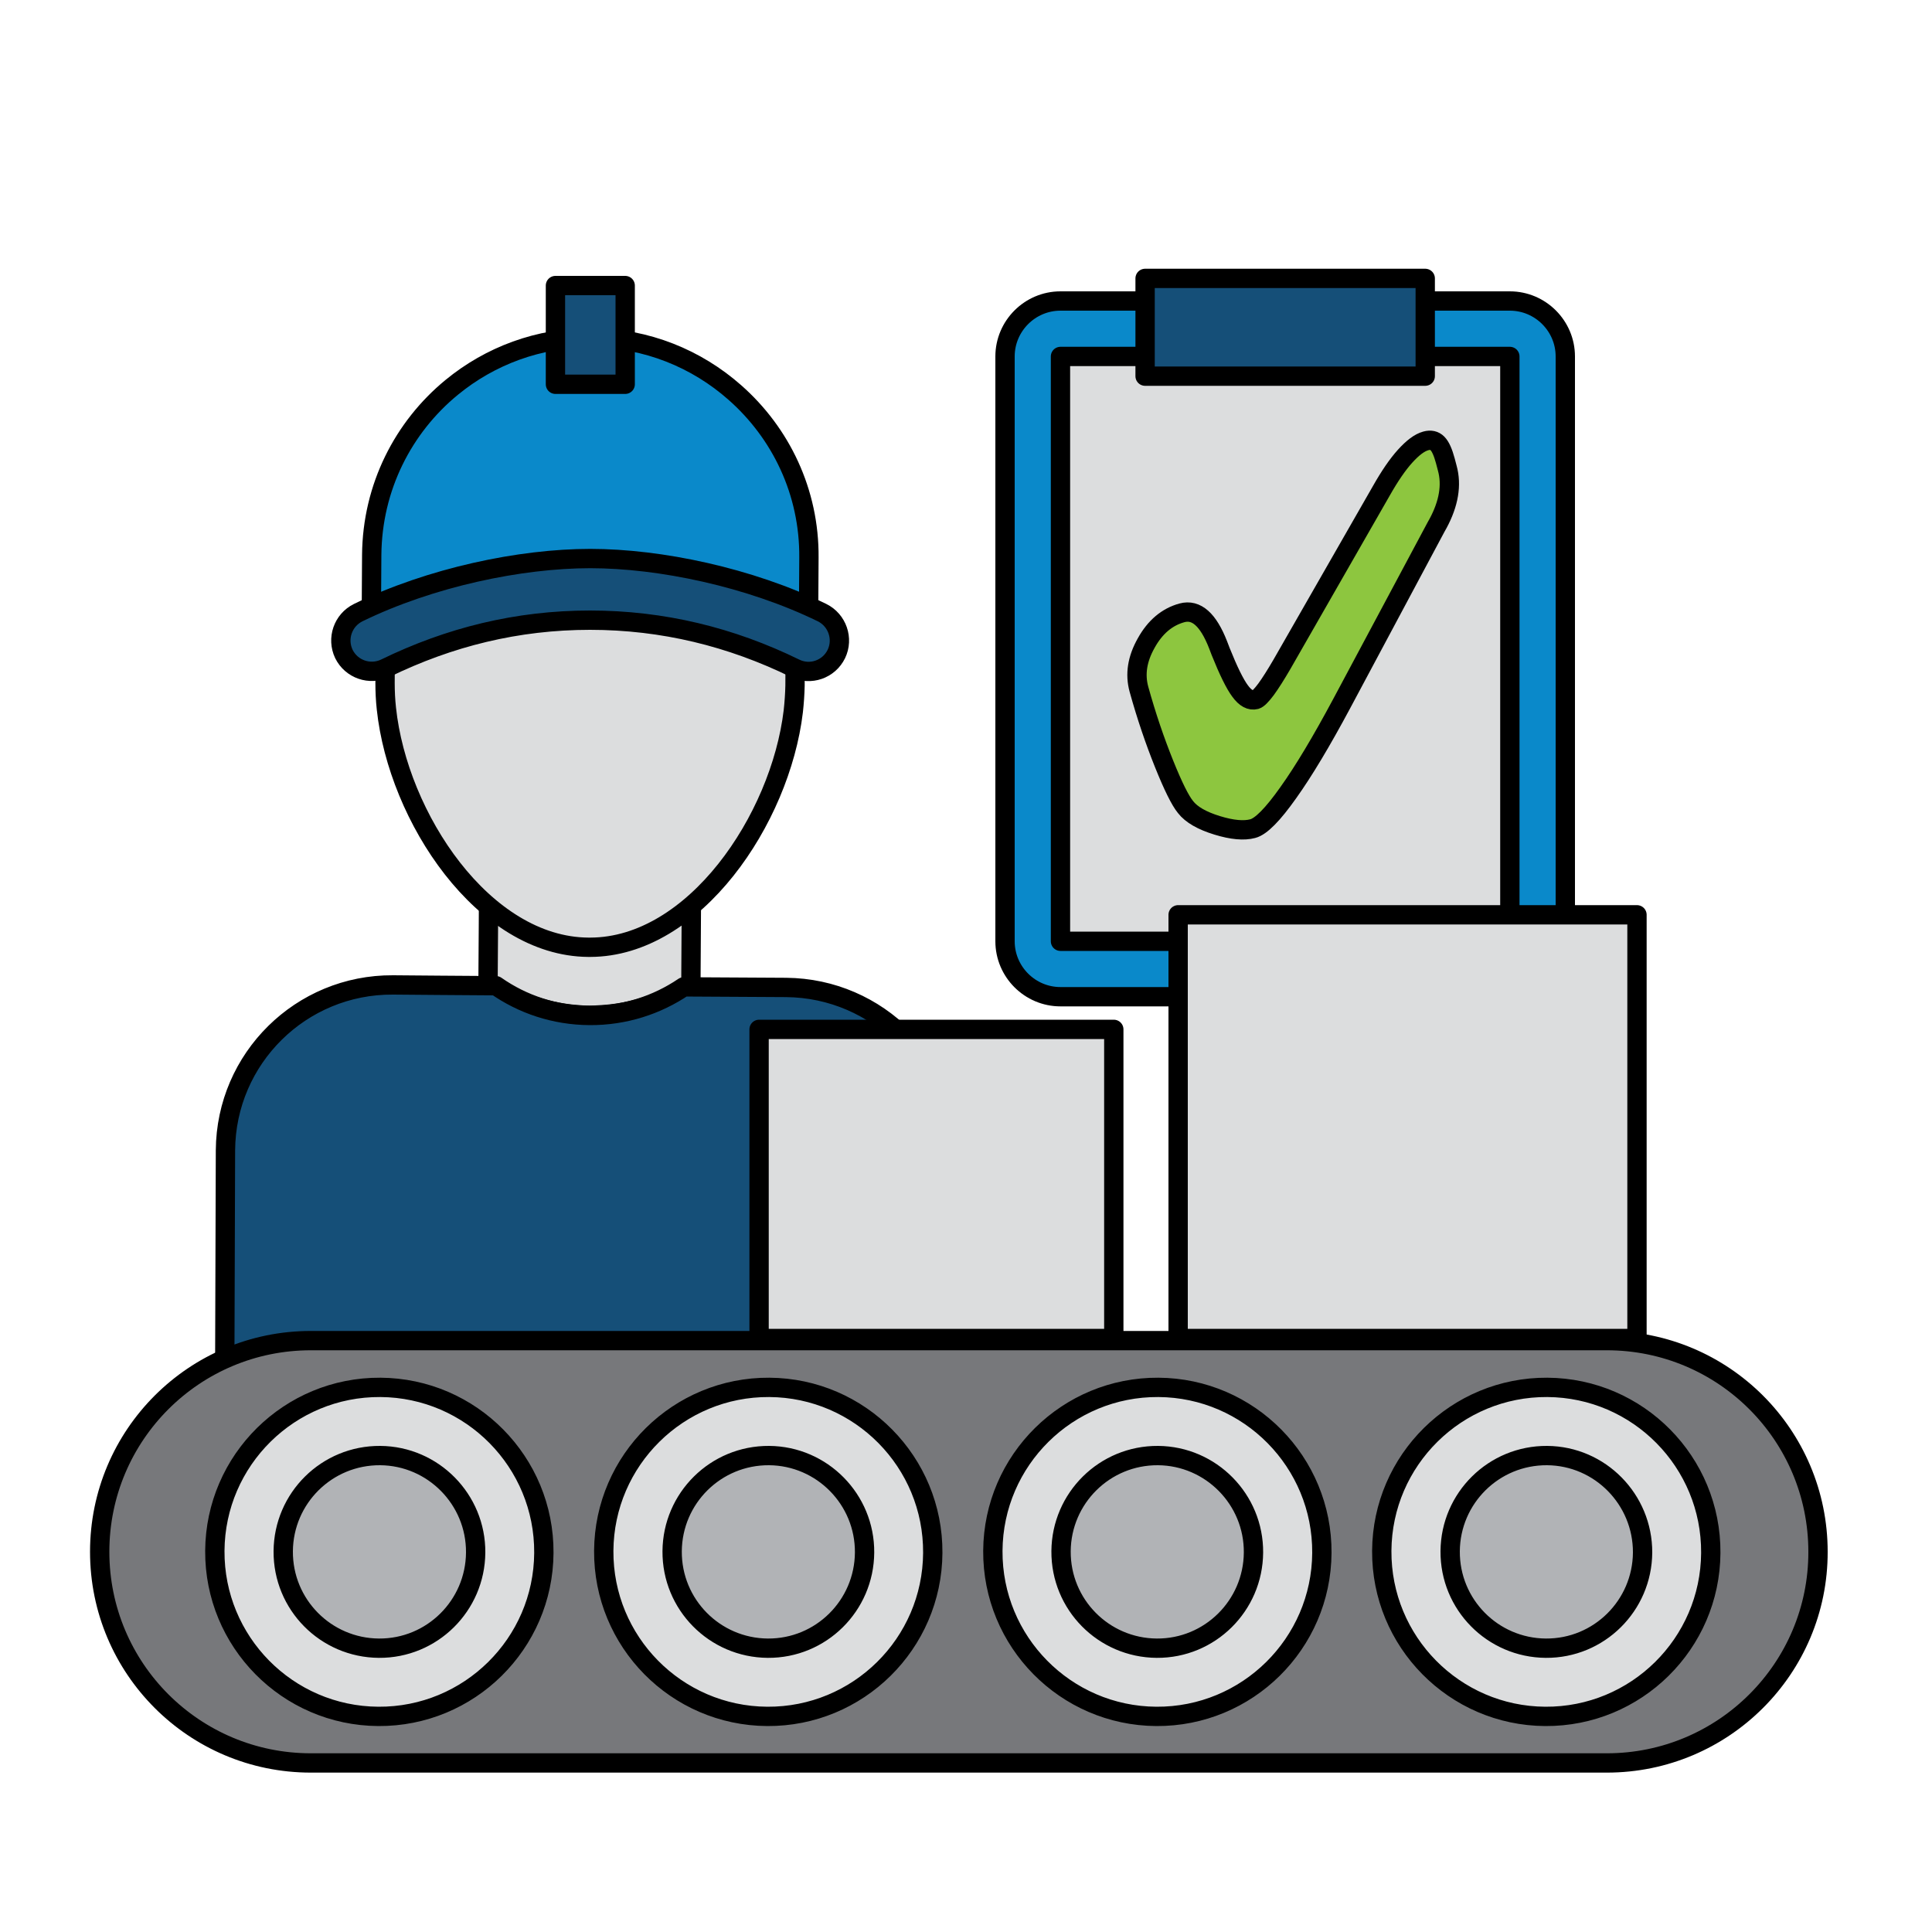 <?xml version="1.0" encoding="utf-8"?>
<!-- Generator: Adobe Illustrator 18.1.1, SVG Export Plug-In . SVG Version: 6.00 Build 0)  -->
<svg version="1.1" id="Layer_1" xmlns="http://www.w3.org/2000/svg" xmlns:xlink="http://www.w3.org/1999/xlink" x="0px" y="0px"
	 viewBox="0 0 1000 1000" enable-background="new 0 0 1000 1000" xml:space="preserve">
<path fill="#DCDDDE" stroke="#000000" stroke-width="10" stroke-linejoin="round" stroke-miterlimit="10" d="M252.9,460.5l-0.1,19.2
	l-0.2,29.3h0.5c12.9,8.9,28.1,14.7,44.5,16.1c2.5,0.2,5,0.4,7.6,0.4c1.6,0,3.2-0.1,4.9-0.2c17.5-0.8,33.7-6.4,47.3-15.6l0.2-0.1
	l0.3-48.5L252.9,460.5z"/>
<path fill="#DCDDDE" stroke="#000000" stroke-width="10" stroke-linejoin="round" stroke-miterlimit="10" d="M390,253.2
	c-47.8,32.8-105.5,12-167.9,11.6c-7.2,0-14.4,13.1-21.5,12.5c-0.5,4.2-1.1,34.8-1.1,39.1l-0.2,37.1c0,4.3,0.2,8.8,0.7,13.3
	c6,56.3,50.3,123.1,104.5,123.5c0.3,0,0.7,0,1,0c53.8-0.1,98.4-66.1,105.1-122.1c0.5-4.5,0.8-9,0.9-13.3l0.1-23.1l0.1-14.1
	C411.6,293.5,403.6,271.1,390,253.2z"/>
<path fill="#0A89CA" stroke="#000000" stroke-width="10" stroke-linejoin="round" stroke-miterlimit="10" d="M380.4,203.2
	c-19.8-17.5-45.6-28.2-74.1-28.4c-27.5-0.2-52.8,9.5-72.5,25.7c-25.1,20.6-41.1,51.7-41.4,86.7l-0.2,32.3l40.8,0.3l146.6,1l38.9,0.3
	l0.2-32.4C419,254.6,404.1,224.1,380.4,203.2z"/>
<path fill="#154F78" stroke="#000000" stroke-width="10" stroke-linejoin="round" stroke-miterlimit="10" d="M425.5,317.1
	c-37.5-18.3-83.9-28-120-28s-82.6,9.7-120.1,28c-7.9,3.9-11.2,13.4-7.4,21.4c3.9,7.9,13.4,11.2,21.4,7.4
	c33.2-16.2,68.3-24.9,106-24.9s73,8.7,106.1,24.9c7.9,3.9,17.5,0.6,21.4-7.4C436.7,330.6,433.4,321,425.5,317.1z"/>
<path fill="#154F78" stroke="#000000" stroke-width="10" stroke-linejoin="round" stroke-miterlimit="10" d="M406.9,511.1l-52.9-0.3
	l0,0h-0.1c-13.9,9.4-30.6,14.9-48.7,14.8c-18.1-0.1-34.8-5.8-48.5-15.4h-0.4l-28.4-0.2l-24.4-0.2h-0.1c-47.6-0.3-86.4,38-86.7,85.6
	l-0.4,122.6h375.9l0.4-120.2v0C492.8,550.3,454.5,511.5,406.9,511.1z"/>
<path fill-rule="evenodd" clip-rule="evenodd" fill="#0A89CA" stroke="#000000" stroke-width="10" stroke-linejoin="round" stroke-miterlimit="10" d="
	M548.9,155.8h232.6c15.8,0,28.7,12.9,28.7,28.7v302.7c0,15.8-12.9,28.7-28.7,28.7H548.9c-15.8,0-28.7-12.9-28.7-28.7V184.5
	C520.2,168.7,533.1,155.8,548.9,155.8z"/>
<rect x="548.9" y="184.5" fill-rule="evenodd" clip-rule="evenodd" fill="#DCDDDE" stroke="#000000" stroke-width="10" stroke-linejoin="round" stroke-miterlimit="10" width="232.6" height="302.7"/>
<rect x="592.7" y="144.1" fill-rule="evenodd" clip-rule="evenodd" fill="#154F78" stroke="#000000" stroke-width="10" stroke-linejoin="round" stroke-miterlimit="10" width="145" height="50.6"/>
<g>
	<path fill="#77787B" stroke="#000000" stroke-width="10" stroke-linejoin="round" stroke-miterlimit="10" d="M831.7,912.5H160.9
		c-60.4,0-109.3-48.9-109.3-109.3v0c0-60.4,48.9-109.3,109.3-109.3h670.8c60.4,0,109.3,48.9,109.3,109.3v0
		C941.1,863.5,892.1,912.5,831.7,912.5z"/>
	<path fill="#DCDDDE" stroke="#000000" stroke-width="10" stroke-linejoin="round" stroke-miterlimit="10" d="M281.5,803.8
		c-0.3,47-38.7,84.9-85.7,84.6c-47-0.3-84.9-38.7-84.6-85.7c0.3-47,38.7-84.9,85.7-84.6C243.9,718.4,281.8,756.8,281.5,803.8z"/>
	<path fill="#B1B3B6" stroke="#000000" stroke-width="10" stroke-linejoin="round" stroke-miterlimit="10" d="M246.2,803.6
		c-0.2,27.5-22.6,49.7-50.1,49.5c-27.5-0.2-49.7-22.6-49.5-50.2c0.2-27.5,22.6-49.7,50.2-49.5C224.2,753.6,246.4,776.1,246.2,803.6z
		"/>
	<path fill="#DCDDDE" stroke="#000000" stroke-width="10" stroke-linejoin="round" stroke-miterlimit="10" d="M482.8,803.8
		c-0.3,47-38.7,84.9-85.7,84.6c-47-0.3-84.9-38.7-84.6-85.7c0.3-47,38.7-84.9,85.7-84.6C445.2,718.4,483.1,756.8,482.8,803.8z"/>
	<path fill="#B1B3B6" stroke="#000000" stroke-width="10" stroke-linejoin="round" stroke-miterlimit="10" d="M447.5,803.6
		c-0.2,27.5-22.6,49.7-50.1,49.5c-27.5-0.2-49.7-22.6-49.5-50.2c0.2-27.5,22.6-49.7,50.2-49.5C425.5,753.6,447.7,776.1,447.5,803.6z
		"/>
	<path fill="#DCDDDE" stroke="#000000" stroke-width="10" stroke-linejoin="round" stroke-miterlimit="10" d="M684.2,803.8
		c-0.3,47-38.7,84.9-85.7,84.6c-47-0.3-84.9-38.7-84.6-85.7c0.3-47,38.7-84.9,85.7-84.6C646.6,718.4,684.5,756.8,684.2,803.8z"/>
	<path fill="#B1B3B6" stroke="#000000" stroke-width="10" stroke-linejoin="round" stroke-miterlimit="10" d="M648.8,803.6
		c-0.2,27.5-22.6,49.7-50.1,49.5c-27.5-0.2-49.7-22.6-49.5-50.2c0.2-27.5,22.6-49.7,50.2-49.5C626.8,753.6,649,776.1,648.8,803.6z"
		/>
	<path fill="#DCDDDE" stroke="#000000" stroke-width="10" stroke-linejoin="round" stroke-miterlimit="10" d="M885.5,803.8
		c-0.3,47-38.7,84.9-85.7,84.6c-47-0.3-84.9-38.7-84.6-85.7c0.3-47,38.7-84.9,85.7-84.6C847.9,718.4,885.8,756.8,885.5,803.8z"/>
	<path fill="#B1B3B6" stroke="#000000" stroke-width="10" stroke-linejoin="round" stroke-miterlimit="10" d="M850.2,803.6
		c-0.2,27.5-22.6,49.7-50.1,49.5c-27.5-0.2-49.7-22.6-49.5-50.2c0.2-27.5,22.6-49.7,50.2-49.5C828.2,753.6,850.3,776.1,850.2,803.6z
		"/>
</g>
<rect x="392.9" y="532.8" fill="#DCDDDE" stroke="#000000" stroke-width="10" stroke-linejoin="round" stroke-miterlimit="10" width="183.6" height="160"/>
<rect x="609.8" y="473.5" fill="#DCDDDE" stroke="#000000" stroke-width="10" stroke-linejoin="round" stroke-miterlimit="10" width="237.5" height="219.3"/>
<path fill="#8DC63F" stroke="#000000" stroke-width="10" stroke-linejoin="round" stroke-miterlimit="10" d="M749.1,242.3
	c2.4,8.7,0.8,18.3-4.8,28.7l-0.9,1.6l-49,91.7c-10.4,19.4-19.6,34.8-27.6,46c-8,11.3-14.1,17.5-18.4,18.6
	c-4.5,1.2-10.6,0.7-18.4-1.7c-7.8-2.4-13.3-5.5-16.4-9.5c-2.7-3.3-6.4-10.7-11.1-22.4s-9.1-24.5-13-38.6c-2.1-7.7-0.9-15.6,3.8-23.9
	c4.6-8.3,10.8-13.5,18.5-15.6c7.4-2,13.6,3.5,18.7,16.6c0.6,1.5,1,2.6,1.3,3.4c4,10,7.4,16.9,10.1,20.5c2.7,3.7,5.4,5.1,8.1,4.4
	c1.1-0.3,2.9-2.1,5.3-5.3c2.4-3.3,5.1-7.6,8.2-12.9L715,254c4.3-7.6,8.4-13.6,12.3-17.9c3.9-4.3,7.4-7,10.7-7.9
	c2.5-0.7,4.5-0.2,6,1.3c1.6,1.6,2.9,4.6,4.1,9L749.1,242.3z"/>
<rect x="287.5" y="147.8" fill="#154F78" stroke="#000000" stroke-width="10" stroke-linejoin="round" stroke-miterlimit="10" width="36.1" height="51.1"/>
</svg>
